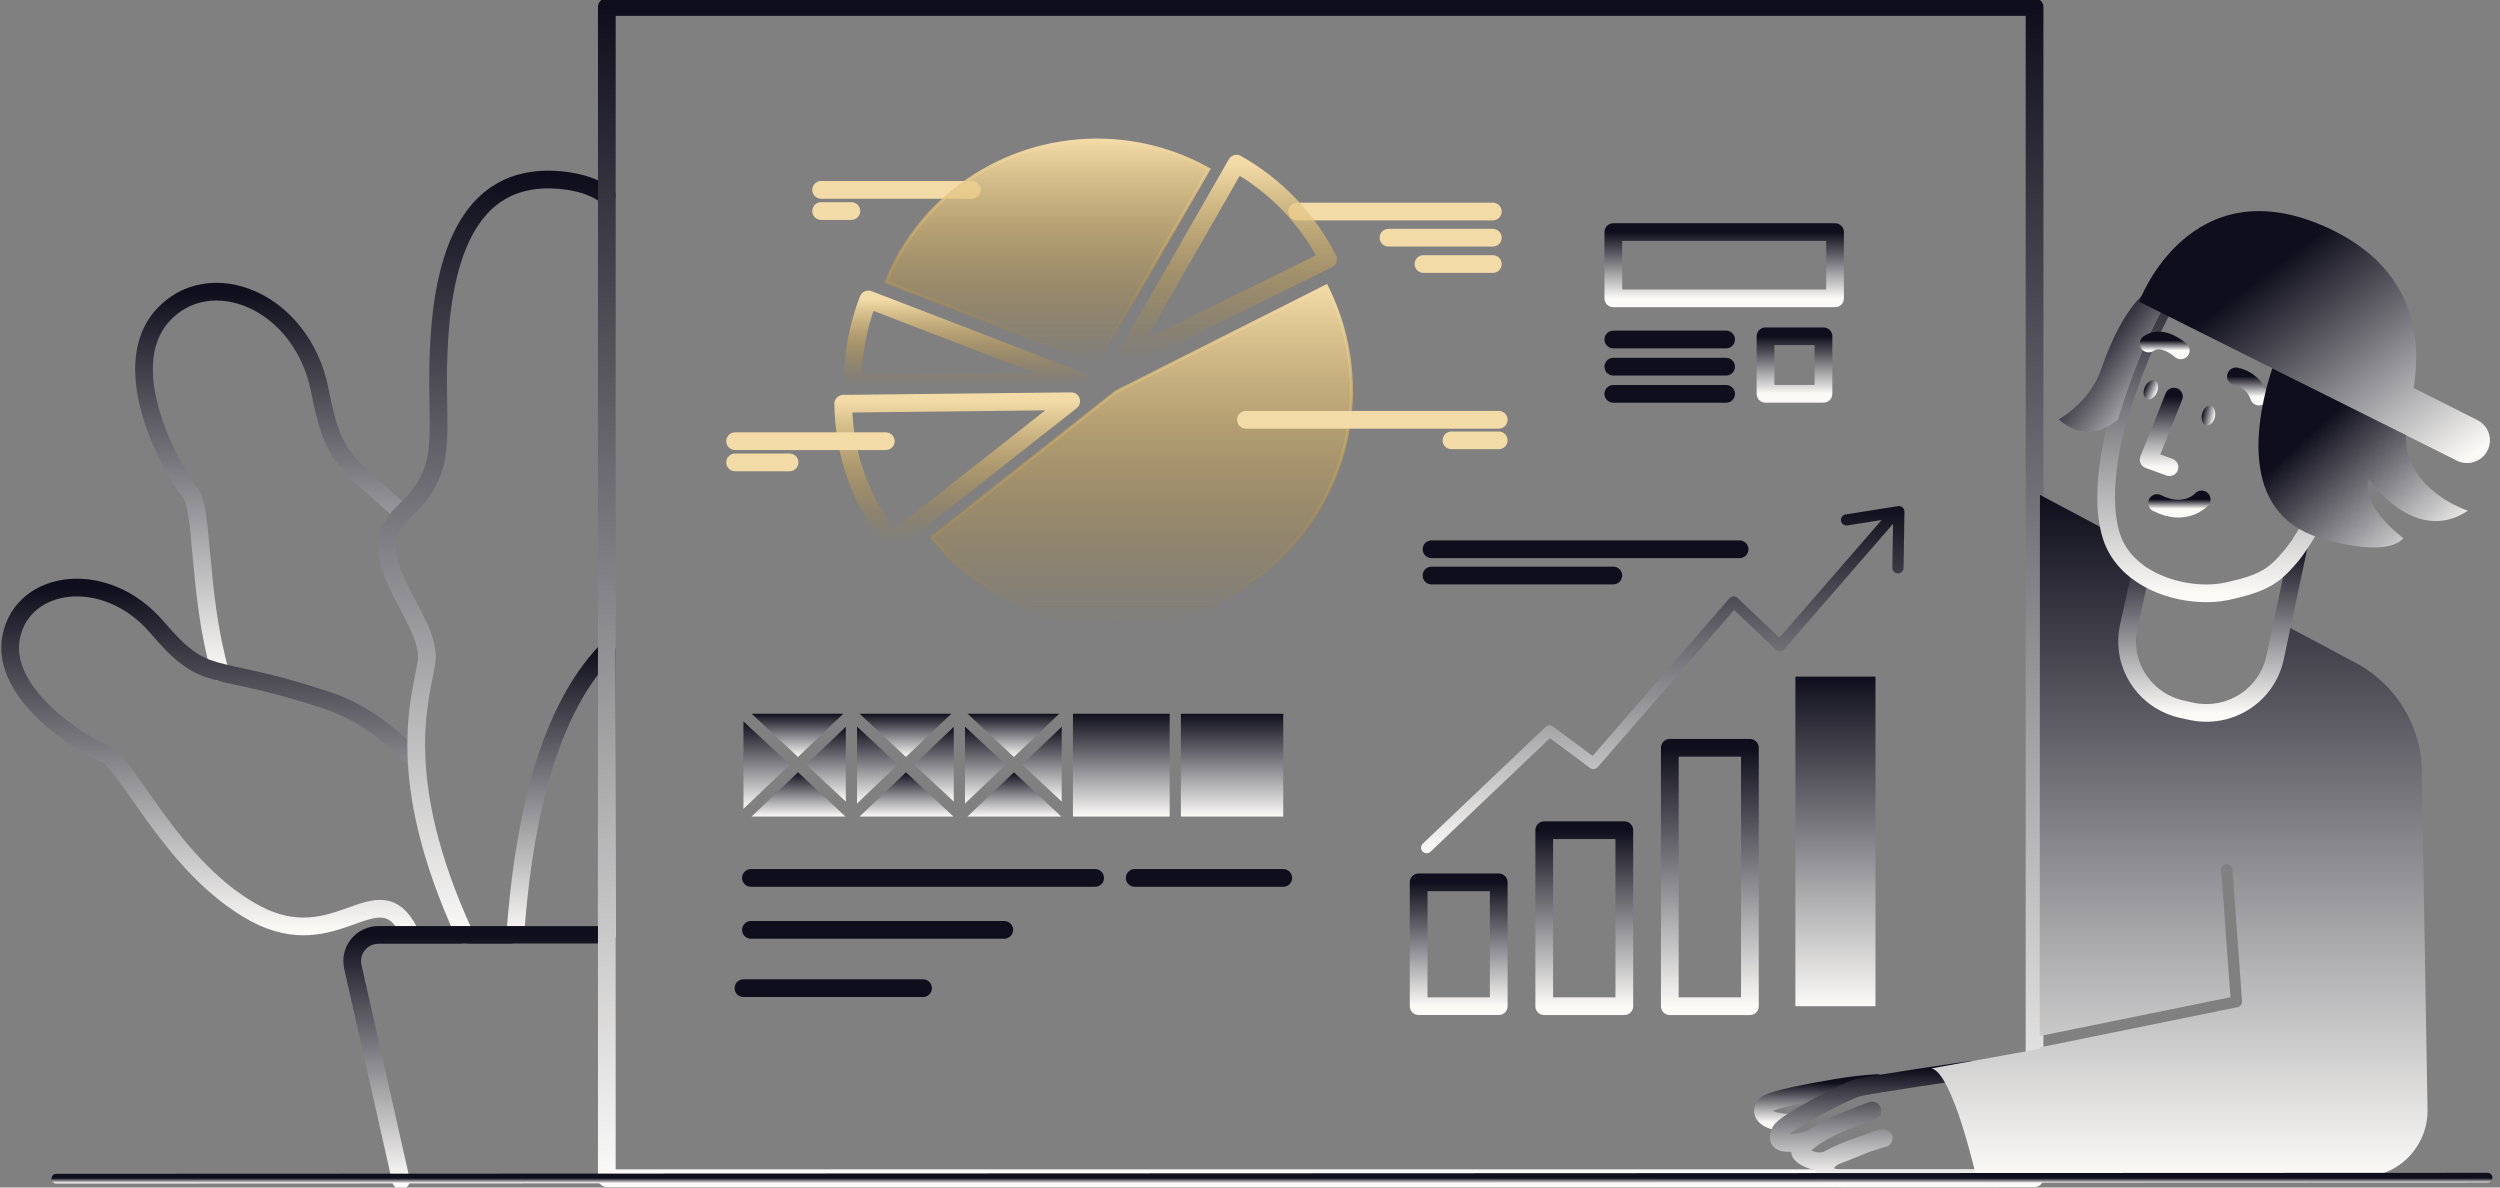 <?xml version="1.0" encoding="UTF-8"?> <svg xmlns="http://www.w3.org/2000/svg" width="320" height="152" viewBox="0 0 320 152" fill="none"><rect x="0" y="0" width="320" height="152" fill="#808080" stroke="none"/><path d="M51.21 65.433C44.346 59.072 42.714 59.174 40.952 50.05C38.703 38.396 26.778 33.69 20.767 40.448C14.755 47.205 21.983 60.155 24.305 62.973C26.079 65.131 25.28 75.778 28.179 86.052" stroke="url(#paint0_linear_323_54)" stroke-width="2.268" stroke-linecap="round" stroke-linejoin="round"></path><path d="M53.338 97.516C49.986 93.923 46.199 91.088 41.966 89.68C26.665 84.589 26.591 87.882 20.081 80.277C13.572 72.672 2.963 74.078 1.443 81.464C-0.077 88.852 10.577 95.369 13.442 96.492C16.308 97.615 22.08 111.175 32.615 116.89C43.149 122.605 48.361 111.36 52.369 119.212" stroke="url(#paint1_linear_323_54)" stroke-width="2.268" stroke-linecap="round" stroke-linejoin="round"></path><path d="M77.672 25.058C76.263 24.003 74.34 23.298 71.795 23.058C59.152 21.871 56.542 34.56 56.133 45.311C55.723 56.062 57.741 59.925 51.569 65.647C45.397 71.369 55.44 79.112 54.586 84.784C53.923 89.21 50.164 99.436 59.475 119.668" stroke="url(#paint2_linear_323_54)" stroke-width="2.268" stroke-linecap="round" stroke-linejoin="round"></path><path d="M77.672 119.668V83.276C69.418 91.821 66.851 107.271 65.953 119.668H77.672Z" stroke="url(#paint3_linear_323_54)" stroke-width="2.268" stroke-linecap="round" stroke-linejoin="round"></path><path d="M77.454 119.668H48.505C47.998 119.66 47.496 119.765 47.035 119.975C46.576 120.185 46.169 120.496 45.847 120.885C45.525 121.273 45.295 121.727 45.175 122.216C45.055 122.704 45.047 123.213 45.153 123.705L51.322 151.092" stroke="url(#paint4_linear_323_54)" stroke-width="2.268" stroke-linecap="round" stroke-linejoin="round"></path><path d="M260.423 0.901H77.672V150.807H260.423V0.901Z" stroke="url(#paint5_linear_323_54)" stroke-width="2.268" stroke-linecap="round" stroke-linejoin="round"></path><path d="M191.839 112.937H181.588V128.79H191.839V112.937Z" stroke="url(#paint6_linear_323_54)" stroke-width="2.268" stroke-linecap="round" stroke-linejoin="round"></path><path d="M207.913 106.265H197.662V128.793H207.913V106.265Z" stroke="url(#paint7_linear_323_54)" stroke-width="2.268" stroke-linecap="round" stroke-linejoin="round"></path><path d="M223.987 95.716H213.736V128.793H223.987V95.716Z" stroke="url(#paint8_linear_323_54)" stroke-width="2.268" stroke-linecap="round" stroke-linejoin="round"></path><path d="M240.062 86.606H229.81V128.793H240.062V86.606Z" fill="url(#paint9_linear_323_54)"></path><path d="M243.524 64.954C243.444 64.886 243.351 64.836 243.25 64.807C243.149 64.779 243.043 64.772 242.939 64.788L236.236 65.849C236.143 65.864 236.054 65.898 235.974 65.948C235.894 65.998 235.824 66.062 235.77 66.139C235.716 66.215 235.676 66.302 235.655 66.393C235.634 66.484 235.631 66.578 235.647 66.67C235.663 66.763 235.697 66.851 235.747 66.93C235.797 67.009 235.862 67.079 235.939 67.132C236.016 67.187 236.103 67.225 236.195 67.246C236.287 67.267 236.382 67.27 236.476 67.254L240.849 66.563L227.761 81.629L222.412 76.536C222.342 76.469 222.258 76.417 222.167 76.383C222.075 76.349 221.979 76.334 221.881 76.338C221.784 76.342 221.689 76.365 221.602 76.406C221.514 76.447 221.435 76.504 221.371 76.576L203.853 96.758L198.768 92.985C198.631 92.884 198.463 92.834 198.293 92.844C198.123 92.855 197.962 92.925 197.839 93.042L182.103 108C181.971 108.133 181.897 108.31 181.896 108.496C181.894 108.681 181.966 108.86 182.095 108.993C182.225 109.128 182.402 109.206 182.588 109.213C182.775 109.22 182.958 109.154 183.096 109.029L198.394 94.484L203.53 98.299C203.675 98.407 203.857 98.456 204.037 98.438C204.219 98.418 204.385 98.331 204.504 98.195L221.965 78.075L227.313 83.167C227.383 83.234 227.467 83.287 227.558 83.32C227.65 83.354 227.747 83.369 227.844 83.364C227.941 83.361 228.036 83.338 228.124 83.297C228.212 83.256 228.29 83.199 228.354 83.127L242.31 67.048L242.219 72.675C242.217 72.77 242.235 72.864 242.27 72.951C242.305 73.039 242.358 73.119 242.425 73.187C242.492 73.254 242.571 73.307 242.659 73.344C242.747 73.381 242.842 73.399 242.937 73.399C243.126 73.4 243.307 73.326 243.441 73.195C243.575 73.064 243.653 72.886 243.656 72.699L243.77 65.507C243.773 65.403 243.752 65.299 243.709 65.203C243.666 65.108 243.603 65.023 243.524 64.954Z" fill="url(#paint10_linear_323_54)"></path><path d="M96.12 112.375H140.175" stroke="url(#paint11_linear_323_54)" stroke-width="2.268" stroke-linecap="round" stroke-linejoin="round"></path><path d="M96.12 119.023H128.547" stroke="url(#paint12_linear_323_54)" stroke-width="2.268" stroke-linecap="round" stroke-linejoin="round"></path><path d="M95.163 126.485H118.149" stroke="url(#paint13_linear_323_54)" stroke-width="2.268" stroke-linecap="round" stroke-linejoin="round"></path><path d="M145.238 112.375H164.255" stroke="url(#paint14_linear_323_54)" stroke-width="2.268" stroke-linecap="round" stroke-linejoin="round"></path><path d="M117.005 97.864L122.083 102.601V93.03L117.005 97.864Z" fill="url(#paint15_linear_323_54)"></path><path d="M109.7 102.848L114.919 97.876L109.7 93.007V102.848Z" fill="url(#paint16_linear_323_54)"></path><path d="M135.581 91.359H123.85L129.775 96.889L135.581 91.359Z" fill="url(#paint17_linear_323_54)"></path><path d="M115.968 98.855L110.019 104.519H122.044L115.968 98.855Z" fill="url(#paint18_linear_323_54)"></path><path d="M123.519 102.848L128.739 97.876L123.519 93.007V102.848Z" fill="url(#paint19_linear_323_54)"></path><path d="M95.163 92.337V103.532L101.102 97.876L95.163 92.337Z" fill="url(#paint20_linear_323_54)"></path><path d="M102.149 98.855L96.2 104.519H108.226L102.149 98.855Z" fill="url(#paint21_linear_323_54)"></path><path d="M107.945 91.359H96.211L102.139 96.889L107.945 91.359Z" fill="url(#paint22_linear_323_54)"></path><path d="M135.898 102.601V93.03L130.823 97.864L135.898 102.601Z" fill="url(#paint23_linear_323_54)"></path><path d="M103.189 97.864L108.264 102.601V93.03L103.189 97.864Z" fill="url(#paint24_linear_323_54)"></path><path d="M129.787 98.855L123.83 104.519H135.853L129.787 98.855Z" fill="url(#paint25_linear_323_54)"></path><path d="M121.764 91.359H110.031L115.959 96.889L121.764 91.359Z" fill="url(#paint26_linear_323_54)"></path><path d="M149.718 91.359H137.336V104.519H149.718V91.359Z" fill="url(#paint27_linear_323_54)"></path><path d="M164.255 91.359H151.154V104.519H164.255V91.359Z" fill="url(#paint28_linear_323_54)"></path><path d="M135.86 104.52L135.903 104.55C135.903 104.55 135.903 104.531 135.903 104.52H135.86Z" fill="url(#paint29_linear_323_54)"></path><path d="M233.406 43.046H225.984V50.406H233.406V43.046Z" stroke="url(#paint30_linear_323_54)" stroke-width="2.268" stroke-linecap="round" stroke-linejoin="round"></path><path d="M234.886 29.706H206.506V38.188H234.886V29.706Z" stroke="url(#paint31_linear_323_54)" stroke-width="2.268" stroke-linecap="round" stroke-linejoin="round"></path><path d="M206.505 50.413H220.942" stroke="url(#paint32_linear_323_54)" stroke-width="2.268" stroke-linecap="round" stroke-linejoin="round"></path><path d="M206.505 46.935H220.942" stroke="url(#paint33_linear_323_54)" stroke-width="2.268" stroke-linecap="round" stroke-linejoin="round"></path><path d="M206.505 43.454H220.942" stroke="url(#paint34_linear_323_54)" stroke-width="2.268" stroke-linecap="round" stroke-linejoin="round"></path><path d="M183.234 70.306H222.666" stroke="url(#paint35_linear_323_54)" stroke-width="2.268" stroke-linecap="round" stroke-linejoin="round"></path><path d="M183.234 73.667H206.505" stroke="url(#paint36_linear_323_54)" stroke-width="2.268" stroke-linecap="round" stroke-linejoin="round"></path><path d="M172.992 50.05V50.05C172.992 66.484 159.356 80.009 142.783 80.009C138.24 80.008 133.756 78.991 129.665 77.034C125.609 75.095 122.041 72.281 119.223 68.8L142.848 50.15L169.784 36.597C171.896 40.772 172.995 45.378 172.992 50.05Z" fill="url(#paint37_linear_323_54)" stroke="url(#paint38_linear_323_54)" stroke-width="0.378"></path><path d="M166.03 27.073H191.082" stroke="url(#paint39_linear_323_54)" stroke-width="2.268" stroke-linecap="round" stroke-linejoin="round"></path><path d="M191.082 30.424H177.725" stroke="url(#paint40_linear_323_54)" stroke-width="2.268" stroke-linecap="round" stroke-linejoin="round"></path><path d="M191.082 33.797H182.205" stroke="url(#paint41_linear_323_54)" stroke-width="2.268" stroke-linecap="round" stroke-linejoin="round"></path><path d="M159.482 53.733H191.836" stroke="url(#paint42_linear_323_54)" stroke-width="2.268" stroke-linecap="round" stroke-linejoin="round"></path><path d="M191.836 56.366H185.782" stroke="url(#paint43_linear_323_54)" stroke-width="2.268" stroke-linecap="round" stroke-linejoin="round"></path><path d="M124.393 24.3H105.106" stroke="url(#paint44_linear_323_54)" stroke-width="2.268" stroke-linecap="round" stroke-linejoin="round"></path><path d="M105.106 27.014H108.977" stroke="url(#paint45_linear_323_54)" stroke-width="2.268" stroke-linecap="round" stroke-linejoin="round"></path><path d="M114.254 69.337L137.114 51.356L107.934 51.679C107.996 58.099 110.221 64.315 114.254 69.337Z" stroke="url(#paint46_linear_323_54)" stroke-width="2.268" stroke-linecap="round" stroke-linejoin="round"></path><path d="M111.142 38.325C109.834 41.663 109.165 45.213 109.169 48.794C109.169 48.922 109.169 49.05 109.169 49.181L138.325 48.794L111.142 38.325Z" stroke="url(#paint47_linear_323_54)" stroke-width="2.268" stroke-linecap="round" stroke-linejoin="round"></path><path d="M158.275 20.945L143.894 46.039L169.989 33.185C167.392 28.045 163.315 23.785 158.275 20.945Z" stroke="url(#paint48_linear_323_54)" stroke-width="2.268" stroke-linecap="round" stroke-linejoin="round"></path><path d="M140.59 17.93C145.553 17.95 150.427 19.238 154.741 21.668L140.362 46.578L113.402 36.105C115.524 30.807 119.183 26.252 123.916 23.017C128.684 19.759 134.323 17.988 140.111 17.93H140.59Z" fill="url(#paint49_linear_323_54)" stroke="url(#paint50_linear_323_54)" stroke-width="0.378"></path><path d="M113.381 56.472H94.093" stroke="url(#paint51_linear_323_54)" stroke-width="2.268" stroke-linecap="round" stroke-linejoin="round"></path><path d="M94.093 59.186H101.062" stroke="url(#paint52_linear_323_54)" stroke-width="2.268" stroke-linecap="round" stroke-linejoin="round"></path><path d="M240.229 138.632C238.543 138.738 236.865 138.932 235.201 139.213C231.945 139.778 226.412 140.719 225.863 141.552C224.982 142.875 226.953 143.756 229.055 143.689" stroke="url(#paint53_linear_323_54)" stroke-width="2.268" stroke-linecap="round" stroke-linejoin="round"></path><path d="M231.789 145.831C228.59 146.624 227.058 146.477 227.882 144.812C228.451 143.661 236.149 139.712 237.657 139.269C239.165 138.824 252.323 136.941 252.323 136.941L255.697 150.807H236.641C232.031 151.099 233.359 148.502 235.244 147.83C237.128 147.158 240.604 145.548 241.123 145.679C241.123 145.679 236.158 147.085 233.941 148.454C232.366 149.081 230.589 147.997 230.412 147.505C230.235 147.014 231.693 145.651 234.106 144.43C235.907 143.562 237.757 142.8 239.648 142.148" stroke="url(#paint54_linear_323_54)" stroke-width="2.268" stroke-linecap="round" stroke-linejoin="round"></path><path d="M309.998 99.498C310.104 96.455 309.334 93.444 307.777 90.819C306.221 88.194 303.943 86.063 301.209 84.675L292.172 79.864L291.18 84.273C290.664 86.58 289.246 88.588 287.237 89.858C285.228 91.127 282.792 91.554 280.466 91.043L279.3 90.786C276.975 90.275 274.949 88.869 273.669 86.877C272.388 84.885 271.958 82.47 272.472 80.164L273.974 73.447C272.253 72.259 270.88 70.638 270.229 68.543C270.186 68.408 270.151 68.268 270.112 68.128L261.112 63.346L261.079 132.613L285.499 127.645L284.321 111.384C284.314 111.29 284.326 111.196 284.356 111.108C284.386 111.018 284.433 110.936 284.495 110.865C284.557 110.794 284.632 110.736 284.717 110.694C284.801 110.652 284.893 110.627 284.988 110.62C285.082 110.614 285.177 110.626 285.267 110.655C285.356 110.685 285.439 110.731 285.511 110.793C285.582 110.854 285.641 110.929 285.683 111.013C285.725 111.097 285.751 111.188 285.758 111.282L286.981 128.168C286.993 128.34 286.942 128.511 286.837 128.649C286.731 128.786 286.579 128.882 286.409 128.916L261.088 134.068V134.251L247.221 136.756C249.941 137.269 252.968 150.684 252.968 150.684H302.138C303.278 150.684 304.406 150.459 305.457 150.023C306.508 149.586 307.46 148.946 308.259 148.141C309.059 147.335 309.688 146.38 310.111 145.331C310.534 144.282 310.742 143.16 310.724 142.03L309.998 99.498Z" fill="url(#paint55_linear_323_54)"></path><path d="M294.262 69.79L291.188 84.273C290.672 86.58 289.253 88.588 287.244 89.858C285.235 91.127 282.8 91.553 280.474 91.042L279.308 90.786C276.982 90.275 274.957 88.869 273.676 86.877C272.396 84.885 271.966 82.47 272.48 80.164L273.981 73.446" stroke="url(#paint56_linear_323_54)" stroke-width="2.268" stroke-linecap="round" stroke-linejoin="round"></path><path d="M300.997 58.122C300.997 58.122 308.658 43.33 293.638 35.423C292.239 34.685 282.574 29.841 277.934 37.596C274.822 42.777 272.579 48.755 271.161 53.523C271.161 53.549 268.346 62.467 270.237 68.555C272.128 74.643 280.111 76.749 285.062 75.678C290.012 74.608 291.193 73.594 293.312 71.096C295.431 68.598 300.973 58.151 300.973 58.151L300.997 58.122Z" stroke="url(#paint57_linear_323_54)" stroke-width="2.268" stroke-linecap="round" stroke-linejoin="round"></path><path d="M271.161 53.511C272.579 48.763 274.834 42.765 277.934 37.584C278.078 37.347 278.224 37.109 278.377 36.903C275.851 34.953 271.772 38.98 268.954 47.255C267.498 51.529 263.509 53.687 263.509 53.687C266.555 56.332 269.299 55.183 271.109 53.687C271.14 53.575 271.159 53.514 271.161 53.511Z" fill="url(#paint58_linear_323_54)"></path><path d="M278.26 50.767L275.028 58.828L277.695 59.797" stroke="url(#paint59_linear_323_54)" stroke-width="2.268" stroke-linecap="round" stroke-linejoin="round"></path><path d="M276.086 50.223C276.37 49.566 276.253 48.886 275.824 48.703C275.395 48.521 274.817 48.905 274.533 49.562C274.249 50.219 274.366 50.899 274.795 51.082C275.224 51.264 275.802 50.88 276.086 50.223Z" fill="url(#paint60_linear_323_54)"></path><path d="M283.509 53.379C283.664 52.681 283.421 52.034 282.965 51.934C282.509 51.835 282.013 52.319 281.858 53.017C281.703 53.715 281.946 54.362 282.402 54.462C282.858 54.561 283.353 54.077 283.509 53.379Z" fill="url(#paint61_linear_323_54)"></path><path d="M289.151 50.761C288.938 50.108 288.551 49.524 288.033 49.069C287.513 48.614 286.881 48.306 286.201 48.176" stroke="url(#paint62_linear_323_54)" stroke-width="2.268" stroke-linecap="round" stroke-linejoin="round"></path><path d="M279.138 44.848C279.138 44.848 276.79 42.711 275.028 43.969" stroke="url(#paint63_linear_323_54)" stroke-width="2.268" stroke-linecap="round" stroke-linejoin="round"></path><path d="M317.037 53.737L308.931 49.658C309.949 43.665 309.324 34.403 297.99 29.181C280.273 21.021 273.809 38.612 273.809 38.612L314.39 58.92C314.734 59.104 315.112 59.218 315.502 59.255C315.891 59.292 316.284 59.252 316.657 59.136C317.031 59.02 317.376 58.831 317.675 58.58C317.974 58.33 318.219 58.022 318.395 57.676C318.572 57.33 318.677 56.952 318.704 56.565C318.732 56.178 318.68 55.79 318.554 55.423C318.428 55.056 318.228 54.717 317.968 54.428C317.708 54.138 317.391 53.903 317.037 53.737Z" fill="url(#paint64_linear_323_54)"></path><path d="M281.816 63.925C281.816 63.925 279.747 66.25 276.103 64.386" stroke="url(#paint65_linear_323_54)" stroke-width="2.268" stroke-linecap="round" stroke-linejoin="round"></path><path d="M307.966 55.713L290.848 47.144C288.861 53.284 286.366 65.626 296.972 68.859C296.972 68.859 305.261 71.585 307.643 68.883C307.643 68.883 301.955 64.745 303.245 61.364C303.245 61.364 309.07 69.911 315.898 65.37C315.898 65.37 307.815 62.8 307.966 55.713Z" fill="url(#paint66_linear_323_54)"></path><path d="M7.204 150.872L318.409 150.744" stroke="url(#paint67_linear_323_54)" stroke-width="1.247" stroke-linecap="round" stroke-linejoin="round"></path><defs><linearGradient id="paint0_linear_323_54" x1="34.821" y1="37.333" x2="34.821" y2="86.052" gradientUnits="userSpaceOnUse"><stop stop-color="#0F0E1C"></stop><stop offset="1" stop-color="#FBFAF7"></stop></linearGradient><linearGradient id="paint1_linear_323_54" x1="27.317" y1="75.207" x2="27.317" y2="119.212" gradientUnits="userSpaceOnUse"><stop stop-color="#0F0E1C"></stop><stop offset="1" stop-color="#FBFAF7"></stop></linearGradient><linearGradient id="paint2_linear_323_54" x1="63.612" y1="22.981" x2="63.612" y2="119.668" gradientUnits="userSpaceOnUse"><stop stop-color="#0F0E1C"></stop><stop offset="1" stop-color="#FBFAF7"></stop></linearGradient><linearGradient id="paint3_linear_323_54" x1="71.813" y1="83.276" x2="71.813" y2="119.668" gradientUnits="userSpaceOnUse"><stop stop-color="#0F0E1C"></stop><stop offset="1" stop-color="#FBFAF7"></stop></linearGradient><linearGradient id="paint4_linear_323_54" x1="61.266" y1="119.667" x2="61.266" y2="151.092" gradientUnits="userSpaceOnUse"><stop stop-color="#0F0E1C"></stop><stop offset="1" stop-color="#FBFAF7"></stop></linearGradient><linearGradient id="paint5_linear_323_54" x1="169.048" y1="0.901" x2="169.048" y2="150.807" gradientUnits="userSpaceOnUse"><stop stop-color="#0F0E1C"></stop><stop offset="1" stop-color="#FBFAF7"></stop></linearGradient><linearGradient id="paint6_linear_323_54" x1="186.713" y1="112.937" x2="186.713" y2="128.79" gradientUnits="userSpaceOnUse"><stop stop-color="#0F0E1C"></stop><stop offset="1" stop-color="#FBFAF7"></stop></linearGradient><linearGradient id="paint7_linear_323_54" x1="202.788" y1="106.265" x2="202.788" y2="128.793" gradientUnits="userSpaceOnUse"><stop stop-color="#0F0E1C"></stop><stop offset="1" stop-color="#FBFAF7"></stop></linearGradient><linearGradient id="paint8_linear_323_54" x1="218.862" y1="95.716" x2="218.862" y2="128.793" gradientUnits="userSpaceOnUse"><stop stop-color="#0F0E1C"></stop><stop offset="1" stop-color="#FBFAF7"></stop></linearGradient><linearGradient id="paint9_linear_323_54" x1="234.937" y1="86.606" x2="234.937" y2="128.793" gradientUnits="userSpaceOnUse"><stop stop-color="#0F0E1C"></stop><stop offset="1" stop-color="#FBFAF7"></stop></linearGradient><linearGradient id="paint10_linear_323_54" x1="212.833" y1="64.78" x2="212.833" y2="109.213" gradientUnits="userSpaceOnUse"><stop stop-color="#0F0E1C"></stop><stop offset="1" stop-color="#FBFAF7"></stop></linearGradient><linearGradient id="paint11_linear_323_54" x1="nan" y1="nan" x2="nan" y2="nan" gradientUnits="userSpaceOnUse"><stop stop-color="#0F0E1C"></stop><stop offset="1" stop-color="#FBFAF7"></stop></linearGradient><linearGradient id="paint12_linear_323_54" x1="nan" y1="nan" x2="nan" y2="nan" gradientUnits="userSpaceOnUse"><stop stop-color="#0F0E1C"></stop><stop offset="1" stop-color="#FBFAF7"></stop></linearGradient><linearGradient id="paint13_linear_323_54" x1="nan" y1="nan" x2="nan" y2="nan" gradientUnits="userSpaceOnUse"><stop stop-color="#0F0E1C"></stop><stop offset="1" stop-color="#FBFAF7"></stop></linearGradient><linearGradient id="paint14_linear_323_54" x1="nan" y1="nan" x2="nan" y2="nan" gradientUnits="userSpaceOnUse"><stop stop-color="#0F0E1C"></stop><stop offset="1" stop-color="#FBFAF7"></stop></linearGradient><linearGradient id="paint15_linear_323_54" x1="119.544" y1="93.03" x2="119.544" y2="102.601" gradientUnits="userSpaceOnUse"><stop stop-color="#0F0E1C"></stop><stop offset="1" stop-color="#FBFAF7"></stop></linearGradient><linearGradient id="paint16_linear_323_54" x1="112.309" y1="93.007" x2="112.309" y2="102.848" gradientUnits="userSpaceOnUse"><stop stop-color="#0F0E1C"></stop><stop offset="1" stop-color="#FBFAF7"></stop></linearGradient><linearGradient id="paint17_linear_323_54" x1="129.715" y1="91.359" x2="129.715" y2="96.889" gradientUnits="userSpaceOnUse"><stop stop-color="#0F0E1C"></stop><stop offset="1" stop-color="#FBFAF7"></stop></linearGradient><linearGradient id="paint18_linear_323_54" x1="116.031" y1="98.855" x2="116.031" y2="104.519" gradientUnits="userSpaceOnUse"><stop stop-color="#0F0E1C"></stop><stop offset="1" stop-color="#FBFAF7"></stop></linearGradient><linearGradient id="paint19_linear_323_54" x1="126.129" y1="93.007" x2="126.129" y2="102.848" gradientUnits="userSpaceOnUse"><stop stop-color="#0F0E1C"></stop><stop offset="1" stop-color="#FBFAF7"></stop></linearGradient><linearGradient id="paint20_linear_323_54" x1="98.133" y1="92.337" x2="98.133" y2="103.532" gradientUnits="userSpaceOnUse"><stop stop-color="#0F0E1C"></stop><stop offset="1" stop-color="#FBFAF7"></stop></linearGradient><linearGradient id="paint21_linear_323_54" x1="102.213" y1="98.855" x2="102.213" y2="104.519" gradientUnits="userSpaceOnUse"><stop stop-color="#0F0E1C"></stop><stop offset="1" stop-color="#FBFAF7"></stop></linearGradient><linearGradient id="paint22_linear_323_54" x1="102.078" y1="91.359" x2="102.078" y2="96.889" gradientUnits="userSpaceOnUse"><stop stop-color="#0F0E1C"></stop><stop offset="1" stop-color="#FBFAF7"></stop></linearGradient><linearGradient id="paint23_linear_323_54" x1="133.361" y1="93.03" x2="133.361" y2="102.601" gradientUnits="userSpaceOnUse"><stop stop-color="#0F0E1C"></stop><stop offset="1" stop-color="#FBFAF7"></stop></linearGradient><linearGradient id="paint24_linear_323_54" x1="105.726" y1="93.03" x2="105.726" y2="102.601" gradientUnits="userSpaceOnUse"><stop stop-color="#0F0E1C"></stop><stop offset="1" stop-color="#FBFAF7"></stop></linearGradient><linearGradient id="paint25_linear_323_54" x1="129.841" y1="98.855" x2="129.841" y2="104.519" gradientUnits="userSpaceOnUse"><stop stop-color="#0F0E1C"></stop><stop offset="1" stop-color="#FBFAF7"></stop></linearGradient><linearGradient id="paint26_linear_323_54" x1="115.898" y1="91.359" x2="115.898" y2="96.889" gradientUnits="userSpaceOnUse"><stop stop-color="#0F0E1C"></stop><stop offset="1" stop-color="#FBFAF7"></stop></linearGradient><linearGradient id="paint27_linear_323_54" x1="143.527" y1="91.359" x2="143.527" y2="104.519" gradientUnits="userSpaceOnUse"><stop stop-color="#0F0E1C"></stop><stop offset="1" stop-color="#FBFAF7"></stop></linearGradient><linearGradient id="paint28_linear_323_54" x1="157.705" y1="91.359" x2="157.705" y2="104.519" gradientUnits="userSpaceOnUse"><stop stop-color="#0F0E1C"></stop><stop offset="1" stop-color="#FBFAF7"></stop></linearGradient><linearGradient id="paint29_linear_323_54" x1="135.882" y1="104.52" x2="135.882" y2="104.55" gradientUnits="userSpaceOnUse"><stop stop-color="#0F0E1C"></stop><stop offset="1" stop-color="#FBFAF7"></stop></linearGradient><linearGradient id="paint30_linear_323_54" x1="229.695" y1="43.046" x2="229.695" y2="50.406" gradientUnits="userSpaceOnUse"><stop stop-color="#0F0E1C"></stop><stop offset="1" stop-color="#FBFAF7"></stop></linearGradient><linearGradient id="paint31_linear_323_54" x1="220.696" y1="29.706" x2="220.696" y2="38.188" gradientUnits="userSpaceOnUse"><stop stop-color="#0F0E1C"></stop><stop offset="1" stop-color="#FBFAF7"></stop></linearGradient><linearGradient id="paint32_linear_323_54" x1="nan" y1="nan" x2="nan" y2="nan" gradientUnits="userSpaceOnUse"><stop stop-color="#0F0E1C"></stop><stop offset="1" stop-color="#FBFAF7"></stop></linearGradient><linearGradient id="paint33_linear_323_54" x1="nan" y1="nan" x2="nan" y2="nan" gradientUnits="userSpaceOnUse"><stop stop-color="#0F0E1C"></stop><stop offset="1" stop-color="#FBFAF7"></stop></linearGradient><linearGradient id="paint34_linear_323_54" x1="nan" y1="nan" x2="nan" y2="nan" gradientUnits="userSpaceOnUse"><stop stop-color="#0F0E1C"></stop><stop offset="1" stop-color="#FBFAF7"></stop></linearGradient><linearGradient id="paint35_linear_323_54" x1="nan" y1="nan" x2="nan" y2="nan" gradientUnits="userSpaceOnUse"><stop stop-color="#0F0E1C"></stop><stop offset="1" stop-color="#FBFAF7"></stop></linearGradient><linearGradient id="paint36_linear_323_54" x1="nan" y1="nan" x2="nan" y2="nan" gradientUnits="userSpaceOnUse"><stop stop-color="#0F0E1C"></stop><stop offset="1" stop-color="#FBFAF7"></stop></linearGradient><linearGradient id="paint37_linear_323_54" x1="146.083" y1="36.438" x2="146.083" y2="80.128" gradientUnits="userSpaceOnUse"><stop stop-color="#F3DBA8"></stop><stop offset="1" stop-color="#B37E10" stop-opacity="0"></stop></linearGradient><linearGradient id="paint38_linear_323_54" x1="146.083" y1="36.438" x2="146.083" y2="80.128" gradientUnits="userSpaceOnUse"><stop stop-color="#F3DBA8"></stop><stop offset="1" stop-color="#B37E10" stop-opacity="0"></stop></linearGradient><linearGradient id="paint39_linear_323_54" x1="nan" y1="nan" x2="nan" y2="nan" gradientUnits="userSpaceOnUse"><stop stop-color="#F3DBA8"></stop><stop offset="1" stop-color="#B37E10" stop-opacity="0"></stop></linearGradient><linearGradient id="paint40_linear_323_54" x1="nan" y1="nan" x2="nan" y2="nan" gradientUnits="userSpaceOnUse"><stop stop-color="#F3DBA8"></stop><stop offset="1" stop-color="#B37E10" stop-opacity="0"></stop></linearGradient><linearGradient id="paint41_linear_323_54" x1="nan" y1="nan" x2="nan" y2="nan" gradientUnits="userSpaceOnUse"><stop stop-color="#F3DBA8"></stop><stop offset="1" stop-color="#B37E10" stop-opacity="0"></stop></linearGradient><linearGradient id="paint42_linear_323_54" x1="nan" y1="nan" x2="nan" y2="nan" gradientUnits="userSpaceOnUse"><stop stop-color="#F3DBA8"></stop><stop offset="1" stop-color="#B37E10" stop-opacity="0"></stop></linearGradient><linearGradient id="paint43_linear_323_54" x1="nan" y1="nan" x2="nan" y2="nan" gradientUnits="userSpaceOnUse"><stop stop-color="#F3DBA8"></stop><stop offset="1" stop-color="#B37E10" stop-opacity="0"></stop></linearGradient><linearGradient id="paint44_linear_323_54" x1="nan" y1="nan" x2="nan" y2="nan" gradientUnits="userSpaceOnUse"><stop stop-color="#F3DBA8"></stop><stop offset="1" stop-color="#B37E10" stop-opacity="0"></stop></linearGradient><linearGradient id="paint45_linear_323_54" x1="nan" y1="nan" x2="nan" y2="nan" gradientUnits="userSpaceOnUse"><stop stop-color="#F3DBA8"></stop><stop offset="1" stop-color="#B37E10" stop-opacity="0"></stop></linearGradient><linearGradient id="paint46_linear_323_54" x1="122.524" y1="51.356" x2="122.524" y2="69.337" gradientUnits="userSpaceOnUse"><stop stop-color="#F3DBA8"></stop><stop offset="1" stop-color="#B37E10" stop-opacity="0"></stop></linearGradient><linearGradient id="paint47_linear_323_54" x1="123.747" y1="38.325" x2="123.747" y2="49.181" gradientUnits="userSpaceOnUse"><stop stop-color="#F3DBA8"></stop><stop offset="1" stop-color="#B37E10" stop-opacity="0"></stop></linearGradient><linearGradient id="paint48_linear_323_54" x1="156.941" y1="20.945" x2="156.941" y2="46.039" gradientUnits="userSpaceOnUse"><stop stop-color="#F3DBA8"></stop><stop offset="1" stop-color="#B37E10" stop-opacity="0"></stop></linearGradient><linearGradient id="paint49_linear_323_54" x1="134.075" y1="17.811" x2="134.075" y2="46.726" gradientUnits="userSpaceOnUse"><stop stop-color="#F3DBA8"></stop><stop offset="1" stop-color="#B37E10" stop-opacity="0"></stop></linearGradient><linearGradient id="paint50_linear_323_54" x1="134.075" y1="17.811" x2="134.075" y2="46.726" gradientUnits="userSpaceOnUse"><stop stop-color="#F3DBA8"></stop><stop offset="1" stop-color="#B37E10" stop-opacity="0"></stop></linearGradient><linearGradient id="paint51_linear_323_54" x1="nan" y1="nan" x2="nan" y2="nan" gradientUnits="userSpaceOnUse"><stop stop-color="#F3DBA8"></stop><stop offset="1" stop-color="#B37E10" stop-opacity="0"></stop></linearGradient><linearGradient id="paint52_linear_323_54" x1="nan" y1="nan" x2="nan" y2="nan" gradientUnits="userSpaceOnUse"><stop stop-color="#F3DBA8"></stop><stop offset="1" stop-color="#B37E10" stop-opacity="0"></stop></linearGradient><linearGradient id="paint53_linear_323_54" x1="232.938" y1="138.632" x2="232.938" y2="143.693" gradientUnits="userSpaceOnUse"><stop stop-color="#0F0E1C"></stop><stop offset="1" stop-color="#FBFAF7"></stop></linearGradient><linearGradient id="paint54_linear_323_54" x1="241.679" y1="136.941" x2="241.679" y2="150.831" gradientUnits="userSpaceOnUse"><stop stop-color="#0F0E1C"></stop><stop offset="1" stop-color="#FBFAF7"></stop></linearGradient><linearGradient id="paint55_linear_323_54" x1="278.973" y1="63.346" x2="278.973" y2="150.684" gradientUnits="userSpaceOnUse"><stop stop-color="#0F0E1C"></stop><stop offset="1" stop-color="#FBFAF7"></stop></linearGradient><linearGradient id="paint56_linear_323_54" x1="283.265" y1="69.79" x2="283.265" y2="91.253" gradientUnits="userSpaceOnUse"><stop stop-color="#0F0E1C"></stop><stop offset="1" stop-color="#FBFAF7"></stop></linearGradient><linearGradient id="paint57_linear_323_54" x1="286.267" y1="33.253" x2="286.267" y2="75.945" gradientUnits="userSpaceOnUse"><stop stop-color="#0F0E1C"></stop><stop offset="1" stop-color="#FBFAF7"></stop></linearGradient><linearGradient id="paint58_linear_323_54" x1="270.114" y1="39.401" x2="282.238" y2="48.547" gradientUnits="userSpaceOnUse"><stop stop-color="#0F0E1C"></stop><stop offset="1" stop-color="#FBFAF7"></stop></linearGradient><linearGradient id="paint59_linear_323_54" x1="276.643" y1="50.767" x2="276.643" y2="59.797" gradientUnits="userSpaceOnUse"><stop stop-color="#0F0E1C"></stop><stop offset="1" stop-color="#FBFAF7"></stop></linearGradient><linearGradient id="paint60_linear_323_54" x1="274.533" y1="49.562" x2="276.082" y2="50.232" gradientUnits="userSpaceOnUse"><stop stop-color="#0F0E1C"></stop><stop offset="1" stop-color="#FBFAF7"></stop></linearGradient><linearGradient id="paint61_linear_323_54" x1="281.858" y1="53.017" x2="283.508" y2="53.385" gradientUnits="userSpaceOnUse"><stop stop-color="#0F0E1C"></stop><stop offset="1" stop-color="#FBFAF7"></stop></linearGradient><linearGradient id="paint62_linear_323_54" x1="287.676" y1="48.176" x2="287.676" y2="50.761" gradientUnits="userSpaceOnUse"><stop stop-color="#0F0E1C"></stop><stop offset="1" stop-color="#FBFAF7"></stop></linearGradient><linearGradient id="paint63_linear_323_54" x1="277.083" y1="43.572" x2="277.083" y2="44.848" gradientUnits="userSpaceOnUse"><stop stop-color="#0F0E1C"></stop><stop offset="1" stop-color="#FBFAF7"></stop></linearGradient><linearGradient id="paint64_linear_323_54" x1="293.754" y1="32.124" x2="314.47" y2="59.712" gradientUnits="userSpaceOnUse"><stop stop-color="#0F0E1C"></stop><stop offset="1" stop-color="#FBFAF7"></stop></linearGradient><linearGradient id="paint65_linear_323_54" x1="278.959" y1="63.925" x2="278.959" y2="65.11" gradientUnits="userSpaceOnUse"><stop stop-color="#0F0E1C"></stop><stop offset="1" stop-color="#FBFAF7"></stop></linearGradient><linearGradient id="paint66_linear_323_54" x1="300.994" y1="50.773" x2="316.241" y2="67.821" gradientUnits="userSpaceOnUse"><stop stop-color="#0F0E1C"></stop><stop offset="1" stop-color="#FBFAF7"></stop></linearGradient><linearGradient id="paint67_linear_323_54" x1="162.807" y1="150.808" x2="162.807" y2="151.438" gradientUnits="userSpaceOnUse"><stop stop-color="#0F0E1C"></stop><stop offset="1" stop-color="#FBFAF7"></stop></linearGradient></defs></svg> 